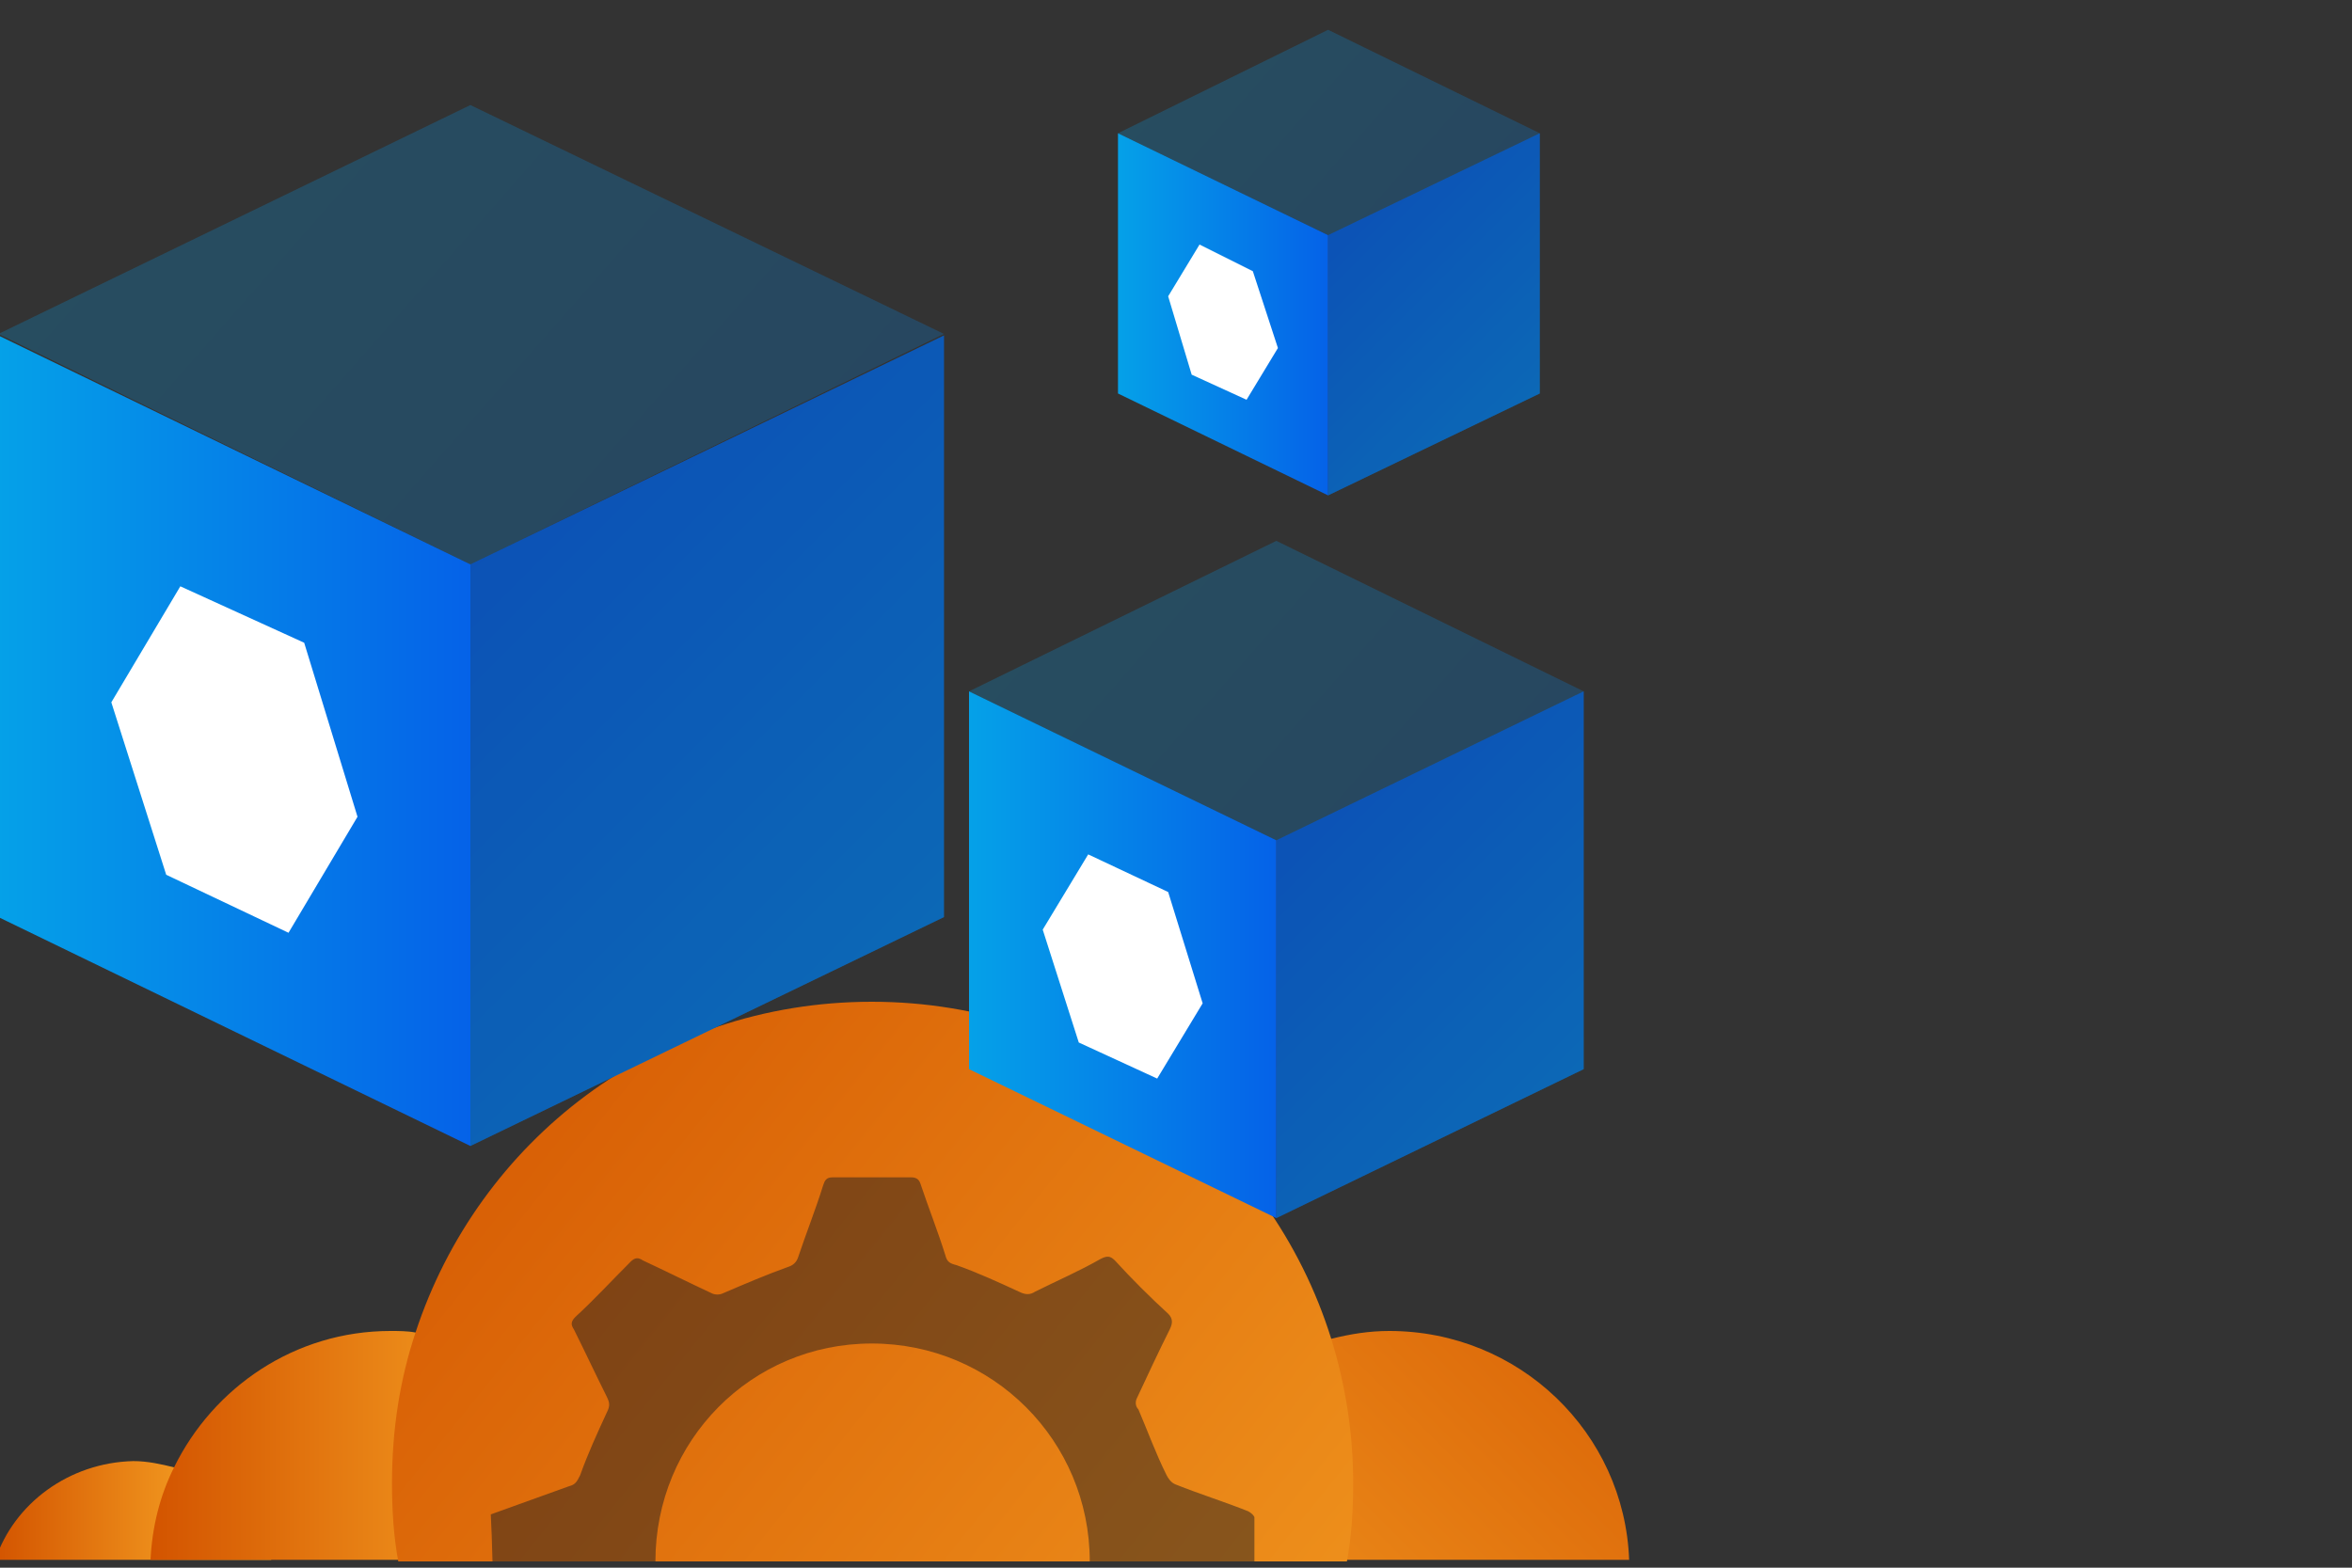 <?xml version="1.0" encoding="utf-8"?>
<!-- Generator: Adobe Illustrator 26.5.0, SVG Export Plug-In . SVG Version: 6.00 Build 0)  -->
<svg version="1.1" id="Layer_1" xmlns="http://www.w3.org/2000/svg" xmlns:xlink="http://www.w3.org/1999/xlink" x="0px" y="0px"
	 viewBox="0 0 150 100" style="enable-background:new 0 0 150 100;" xml:space="preserve">
<rect x="0" y="0" width="150" height="100" fill="#333333" stroke="none"/>
<style type="text/css">
	.st0{fill:url(#SVGID_1_);}
	.st1{opacity:0.25;fill:#231F20;enable-background:new    ;}
	.st2{opacity:0.25;fill:url(#SVGID_00000131359443123304179910000000075075323147947420_);enable-background:new    ;}
	.st3{fill:url(#SVGID_00000047060884055239911990000012324967056051451524_);}
	.st4{fill:url(#SVGID_00000078752359885551920510000016245894181974571937_);}
	.st5{fill:url(#SVGID_00000000917679295285457730000013613855424491041938_);}
	.st6{fill:url(#SVGID_00000058551029810604262400000002015263279382598068_);}
	.st7{opacity:0.5;}
	.st8{clip-path:url(#SVGID_00000059296199193252389930000012423611193405455254_);}
	.st9{fill:#231F20;}
	.st10{fill:url(#SVGID_00000111876357333670020510000016912026886757581200_);}
	.st11{fill:url(#SVGID_00000137131139869259299940000004770608876821579699_);}
	.st12{opacity:0.25;fill:url(#SVGID_00000164482521782612312480000009270141463219253695_);enable-background:new    ;}
	.st13{fill:#FFFFFF;}
	.st14{fill:url(#SVGID_00000150074227237795082060000002857481744812374172_);}
	.st15{fill:url(#SVGID_00000012473628282989659900000003326173777847725990_);}
	.st16{opacity:0.25;fill:url(#SVGID_00000072270441112235830680000011987155038694543023_);enable-background:new    ;}
	.st17{fill:url(#SVGID_00000110431972020395974300000010721163716616592273_);}
</style>
<linearGradient id="SVGID_1_" gradientUnits="userSpaceOnUse" x1="110.138" y1="818.682" x2="84.668" y2="793.202" gradientTransform="matrix(1 0 0 1 0 -779.91)">
	<stop  offset="0" style="stop-color:#05A1E8"/>
	<stop  offset="1" style="stop-color:#0562E8"/>
</linearGradient>
<polygon class="st0" points="84.7,31.6 98.2,25.1 98.2,8.5 84.7,15 "/>
<polygon class="st1" points="84.7,31.6 98.2,25.1 98.2,8.5 84.7,15 "/>
<linearGradient id="SVGID_00000091732612509792440050000004954074179528130968_" gradientUnits="userSpaceOnUse" x1="73.268" y1="778.362" x2="115.218" y2="815.222" gradientTransform="matrix(1 0 0 1 0 -779.91)">
	<stop  offset="0" style="stop-color:#05A1E8"/>
	<stop  offset="1" style="stop-color:#0562E8"/>
</linearGradient>
<polygon style="opacity:0.25;fill:url(#SVGID_00000091732612509792440050000004954074179528130968_);enable-background:new    ;" points="
	98.2,8.5 84.7,15 71.3,8.5 84.7,1.9 "/>
<g>
	<g>
		<g>
			
				<linearGradient id="SVGID_00000146471310642953142180000010025305623146567337_" gradientUnits="userSpaceOnUse" x1="-0.309" y1="876.339" x2="17.281" y2="876.339" gradientTransform="matrix(1 0 0 1 0 -779.91)">
				<stop  offset="0" style="stop-color:#D35400"/>
				<stop  offset="1" style="stop-color:#FFB62D"/>
			</linearGradient>
			<path style="fill:url(#SVGID_00000146471310642953142180000010025305623146567337_);" d="M-0.3,99.5h17.6c-1-2.8-3.3-5.1-6.2-5.9
				c-0.8-0.2-1.7-0.4-2.6-0.4C4.4,93.3,0.9,95.9-0.3,99.5L-0.3,99.5L-0.3,99.5z"/>
			
				<linearGradient id="SVGID_00000124132956303941325890000013217193809495163523_" gradientUnits="userSpaceOnUse" x1="110.964" y1="854.292" x2="58.534" y2="906.712" gradientTransform="matrix(1 0 0 1 0 -779.91)">
				<stop  offset="0" style="stop-color:#D35400"/>
				<stop  offset="1" style="stop-color:#FFB62D"/>
			</linearGradient>
			<path style="fill:url(#SVGID_00000124132956303941325890000013217193809495163523_);" d="M73.4,99.5h30.5
				c-0.3-8.1-7-14.6-15.3-14.6c-1.3,0-2.5,0.2-3.7,0.5C78.5,87,73.7,92.7,73.4,99.5z"/>
			
				<linearGradient id="SVGID_00000016772992958397460020000006536701083244415635_" gradientUnits="userSpaceOnUse" x1="9.611" y1="872.159" x2="40.131" y2="872.159" gradientTransform="matrix(1 0 0 1 0 -779.91)">
				<stop  offset="0" style="stop-color:#D35400"/>
				<stop  offset="1" style="stop-color:#FFB62D"/>
			</linearGradient>
			<path style="fill:url(#SVGID_00000016772992958397460020000006536701083244415635_);" d="M9.6,99.5h30.5C39.8,92,34,85.8,26.5,85
				c-0.5-0.1-1.1-0.1-1.6-0.1c-6.1,0-11.3,3.6-13.8,8.7C10.2,95.4,9.7,97.4,9.6,99.5L9.6,99.5L9.6,99.5z"/>
			
				<linearGradient id="SVGID_00000033326877980320523910000018137439202087387272_" gradientUnits="userSpaceOnUse" x1="22.307" y1="842.584" x2="116.767" y2="918.824" gradientTransform="matrix(1 0 0 1 0 -779.91)">
				<stop  offset="0" style="stop-color:#D35400"/>
				<stop  offset="1" style="stop-color:#FFB62D"/>
			</linearGradient>
			<path style="fill:url(#SVGID_00000033326877980320523910000018137439202087387272_);" d="M25,94.6c0,1.7,0.1,3.4,0.4,5h60.5
				c0.3-1.6,0.4-3.3,0.4-5c0-3.2-0.5-6.3-1.4-9.2C81,72.9,69.4,63.9,55.6,63.9S30.5,72.8,26.5,85C25.5,88,25,91.2,25,94.6L25,94.6
				L25,94.6z"/>
		</g>
		<g class="st7">
			<g>
				<defs>
					<rect id="SVGID_00000071533383177349094170000010829080129778043780_" x="29.9" y="68.9" width="51.9" height="30.7"/>
				</defs>
				<clipPath id="SVGID_00000163785648948738507360000010283501918883297700_">
					<use xlink:href="#SVGID_00000071533383177349094170000010829080129778043780_"  style="overflow:visible;"/>
				</clipPath>
				<g style="clip-path:url(#SVGID_00000163785648948738507360000010283501918883297700_);">
					<path class="st9" d="M31.3,96.6c1.7-0.6,3.3-1.2,5-1.8c0.4-0.1,0.5-0.3,0.7-0.7c0.5-1.4,1.1-2.7,1.7-4c0.2-0.4,0.2-0.6,0-1
						c-0.7-1.4-1.4-2.9-2.1-4.3c-0.2-0.3-0.2-0.5,0.1-0.8c1.2-1.1,2.3-2.3,3.5-3.5c0.3-0.3,0.5-0.3,0.8-0.1c1.5,0.7,2.9,1.4,4.4,2.1
						c0.2,0.1,0.5,0.1,0.7,0c1.4-0.6,2.8-1.2,4.2-1.7c0.3-0.1,0.5-0.3,0.6-0.6c0.5-1.5,1.1-3,1.6-4.6c0.1-0.3,0.2-0.5,0.6-0.5
						c1.7,0,3.3,0,5,0c0.3,0,0.5,0.1,0.6,0.4c0.5,1.5,1.1,3,1.6,4.6c0.1,0.4,0.3,0.5,0.7,0.6c1.4,0.5,2.7,1.1,4,1.7
						c0.4,0.2,0.7,0.2,1,0c1.4-0.7,2.8-1.3,4.2-2.1c0.4-0.2,0.6-0.2,0.9,0.1c1.1,1.2,2.2,2.3,3.4,3.4c0.3,0.3,0.3,0.6,0.1,1
						c-0.7,1.4-1.4,2.9-2.1,4.4c-0.1,0.2-0.1,0.5,0.1,0.7c0.6,1.4,1.1,2.8,1.8,4.2c0.1,0.2,0.3,0.5,0.6,0.6c1.5,0.6,3.1,1.1,4.6,1.7
						c0.2,0.1,0.4,0.3,0.4,0.4c0,1.8,0,3.7,0,5.6c-1.6,0.6-3.2,1.2-4.8,1.7c-0.4,0.1-0.6,0.4-0.8,0.8c-0.5,1.3-1,2.6-1.6,3.9
						c-0.2,0.4-0.2,0.7,0,1.1c0.7,1.4,1.3,2.8,2.1,4.2c0.2,0.3,0.1,0.5-0.1,0.8c-1.2,1.1-2.3,2.3-3.5,3.5c-0.3,0.3-0.5,0.3-0.8,0.1
						c-1.5-0.7-2.9-1.4-4.4-2.1c-0.2-0.1-0.5-0.1-0.7,0c-1.4,0.6-2.8,1.2-4.2,1.7c-0.3,0.1-0.5,0.3-0.6,0.6c-0.5,1.5-1.1,3-1.6,4.6
						c-0.1,0.3-0.2,0.5-0.6,0.5c-1.7,0-3.3,0-5,0c-0.3,0-0.5-0.1-0.6-0.4c-0.5-1.5-1.1-3-1.6-4.6c-0.1-0.4-0.3-0.5-0.7-0.6
						c-1.4-0.5-2.7-1.1-4.1-1.7c-0.3-0.2-0.6-0.2-0.9,0c-1.4,0.7-2.9,1.4-4.3,2.1c-0.4,0.2-0.6,0.2-0.9-0.1
						c-1.1-1.2-2.3-2.3-3.4-3.4c-0.3-0.3-0.3-0.5-0.1-0.9c0.7-1.4,1.4-2.9,2.1-4.4c0.1-0.3,0.1-0.5,0-0.8c-0.6-1.4-1.2-2.8-1.8-4.2
						c-0.1-0.2-0.3-0.5-0.5-0.6c-1.5-0.6-3-1.1-4.6-1.6c-0.4-0.1-0.5-0.3-0.5-0.7C31.4,100.2,31.4,98.4,31.3,96.6L31.3,96.6
						L31.3,96.6z M55.7,113.4c7.6,0,13.8-6.2,13.8-13.8c0-7.7-6.2-13.9-13.9-13.9s-13.8,6.2-13.8,13.9
						C41.8,107.2,48,113.4,55.7,113.4z"/>
				</g>
			</g>
		</g>
	</g>
	
		<linearGradient id="SVGID_00000181077932283896220980000010730789097087586465_" gradientUnits="userSpaceOnUse" x1="87.028" y1="869.095" x2="29.938" y2="811.995" gradientTransform="matrix(1 0 0 1 0 -779.91)">
		<stop  offset="0" style="stop-color:#05A1E8"/>
		<stop  offset="1" style="stop-color:#0562E8"/>
	</linearGradient>
	<polygon style="fill:url(#SVGID_00000181077932283896220980000010730789097087586465_);" points="30,73.1 60.2,58.5 60.2,21.4 
		30,36 	"/>
	<polygon class="st1" points="30,73.1 60.2,58.5 60.2,21.4 30,36 	"/>
	
		<linearGradient id="SVGID_00000036930391617191635000000002755725450516281244_" gradientUnits="userSpaceOnUse" x1="-0.118" y1="827.147" x2="30.012" y2="827.147" gradientTransform="matrix(1 0 0 1 0 -779.91)">
		<stop  offset="0" style="stop-color:#05A1E8"/>
		<stop  offset="1" style="stop-color:#0562E8"/>
	</linearGradient>
	<polygon style="fill:url(#SVGID_00000036930391617191635000000002755725450516281244_);" points="30,73.1 -0.1,58.5 -0.1,21.4 
		30,36 	"/>
	
		<linearGradient id="SVGID_00000142166705465408007740000005237055652882139305_" gradientUnits="userSpaceOnUse" x1="4.422" y1="778.742" x2="98.402" y2="861.342" gradientTransform="matrix(1 0 0 1 0 -779.91)">
		<stop  offset="0" style="stop-color:#05A1E8"/>
		<stop  offset="1" style="stop-color:#0562E8"/>
	</linearGradient>
	
		<polygon style="opacity:0.25;fill:url(#SVGID_00000142166705465408007740000005237055652882139305_);enable-background:new    ;" points="
		60.2,21.3 30,36 -0.1,21.3 30,6.7 	"/>
	<polygon class="st13" points="19.4,41 11.5,37.4 7.1,44.8 10.6,55.8 18.4,59.5 22.8,52.1 	"/>
	
		<linearGradient id="SVGID_00000066509451665290431990000014196825485843470245_" gradientUnits="userSpaceOnUse" x1="118.438" y1="868.063" x2="81.338" y2="830.973" gradientTransform="matrix(1 0 0 1 0 -779.91)">
		<stop  offset="0" style="stop-color:#05A1E8"/>
		<stop  offset="1" style="stop-color:#0562E8"/>
	</linearGradient>
	<polygon style="fill:url(#SVGID_00000066509451665290431990000014196825485843470245_);" points="81.4,77.7 101,68.2 101,44.1 
		81.4,53.6 	"/>
	<polygon class="st1" points="81.4,77.7 101,68.2 101,44.1 81.4,53.6 	"/>
	
		<linearGradient id="SVGID_00000078023723650650512800000006562761225026729105_" gradientUnits="userSpaceOnUse" x1="61.817" y1="840.814" x2="81.387" y2="840.814" gradientTransform="matrix(1 0 0 1 0 -779.91)">
		<stop  offset="0" style="stop-color:#05A1E8"/>
		<stop  offset="1" style="stop-color:#0562E8"/>
	</linearGradient>
	<polygon style="fill:url(#SVGID_00000078023723650650512800000006562761225026729105_);" points="81.4,77.7 61.8,68.2 61.8,44.1 
		81.4,53.6 	"/>
	
		<linearGradient id="SVGID_00000027599341004162502070000008529205890206228113_" gradientUnits="userSpaceOnUse" x1="64.766" y1="809.366" x2="125.816" y2="863.026" gradientTransform="matrix(1 0 0 1 0 -779.91)">
		<stop  offset="0" style="stop-color:#05A1E8"/>
		<stop  offset="1" style="stop-color:#0562E8"/>
	</linearGradient>
	
		<polygon style="opacity:0.25;fill:url(#SVGID_00000027599341004162502070000008529205890206228113_);enable-background:new    ;" points="
		101,44.1 81.4,53.6 61.8,44.1 81.4,34.5 	"/>
	<polygon class="st13" points="74.5,56.9 69.4,54.5 66.5,59.3 68.8,66.5 73.8,68.8 76.7,64 	"/>
	
		<linearGradient id="SVGID_00000140728488398062714770000002988428699155061165_" gradientUnits="userSpaceOnUse" x1="71.251" y1="799.964" x2="84.701" y2="799.964" gradientTransform="matrix(1 0 0 1 0 -779.91)">
		<stop  offset="0" style="stop-color:#05A1E8"/>
		<stop  offset="1" style="stop-color:#0562E8"/>
	</linearGradient>
	<polygon style="fill:url(#SVGID_00000140728488398062714770000002988428699155061165_);" points="84.7,31.6 71.3,25.1 71.3,8.5 
		84.7,15 	"/>
	<polygon class="st13" points="79.9,17.3 76.5,15.6 74.5,18.9 76,23.9 79.5,25.5 81.5,22.2 	"/>
</g>
</svg>
